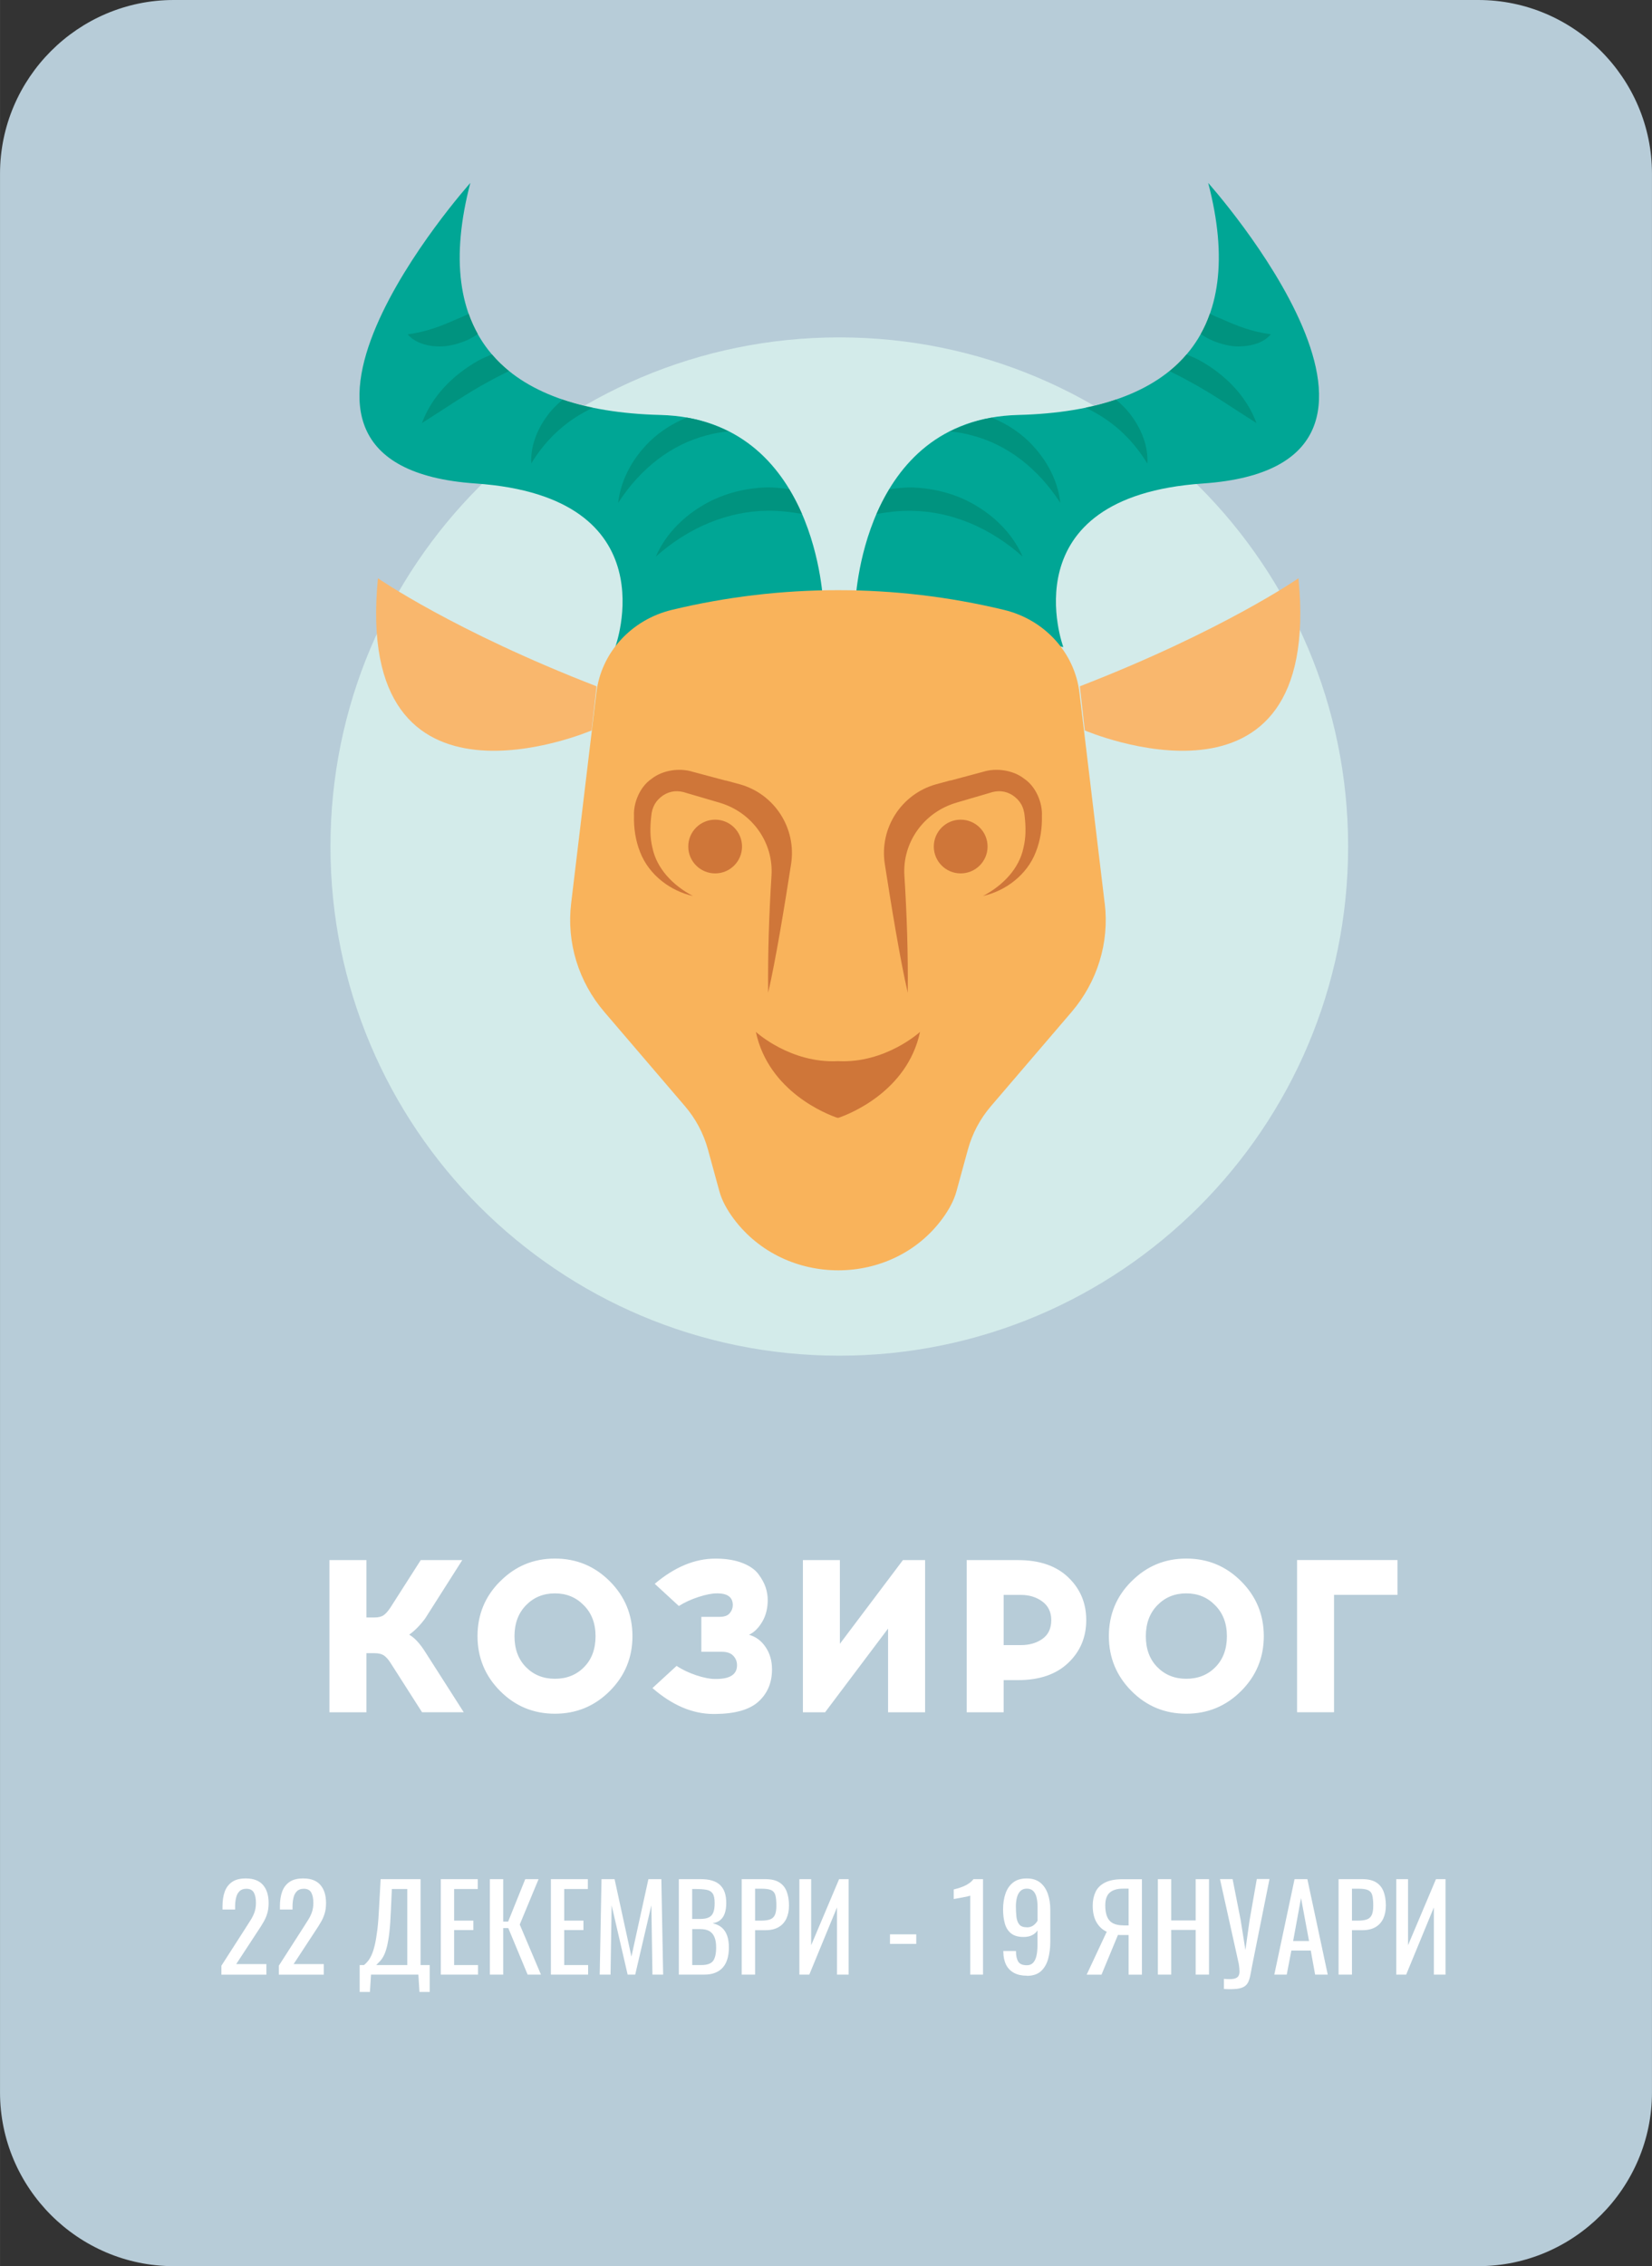 <?xml version="1.0" encoding="UTF-8"?>
<!-- Creator: CorelDRAW -->
<svg xmlns="http://www.w3.org/2000/svg" xmlns:xlink="http://www.w3.org/1999/xlink" xmlns:xodm="http://www.corel.com/coreldraw/odm/2003" xml:space="preserve" width="16.746mm" height="22.957mm" version="1.1" style="shape-rendering:geometricPrecision; text-rendering:geometricPrecision; image-rendering:optimizeQuality; fill-rule:evenodd; clip-rule:evenodd" viewBox="0 0 257.81 353.44">
 <rect x="0" y="0" width="257.81" height="353.44" fill="#333333" stroke="none"/>
 <defs>
  <style type="text/css">
   <![CDATA[
    .fil0 {fill:#B7CCD8}
    .fil9 {fill:white;fill-rule:nonzero}
    .fil2 {fill:#F9B76D;fill-rule:nonzero}
    .fil7 {fill:#F9B35B;fill-rule:nonzero}
    .fil4 {fill:#DCD5D2;fill-rule:nonzero}
    .fil8 {fill:#CF7639;fill-rule:nonzero}
    .fil1 {fill:#D3EBEA;fill-rule:nonzero}
    .fil6 {fill:#B4CDC7;fill-rule:nonzero}
    .fil3 {fill:#00A695;fill-rule:nonzero}
    .fil5 {fill:#00937F;fill-rule:nonzero}
   ]]>
  </style>
 </defs>
 <g id="Layer_x0020_1">
  <path class="fil0" d="M27.1 0l203.61 0c14.91,0 27.1,12.2 27.1,27.1l0 299.24c0,14.89 -12.2,27.1 -27.1,27.1l-203.61 0c-14.89,0 -27.1,-12.19 -27.1,-27.1l0 -299.24c0,-14.91 12.19,-27.1 27.1,-27.1z"></path>
  <path class="fil1" d="M210.39 132.03c0,43.86 -35.55,79.41 -79.41,79.41 -43.86,0 -79.41,-35.55 -79.41,-79.41 0,-43.86 35.55,-79.41 79.41,-79.41 43.86,0 79.41,35.55 79.41,79.41z"></path>
  <path class="fil2" d="M93.1 107.03l-0.77 6.89c0,0 -37.25,15.97 -33.35,-23.73 0,0 11.89,8.25 34.12,16.85z"></path>
  <path class="fil2" d="M168.52 107.03l0.77 6.89c0,0 37.25,15.97 33.35,-23.73 0,0 -11.9,8.25 -34.12,16.85z"></path>
  <path class="fil3" d="M128.48 94.3c0,0 -0.84,-28.95 -25.44,-29.58 -24.61,-0.63 -35.79,-12.75 -29.64,-36.19 0,0 -39.49,44.11 0.84,46.88 30.47,2.09 21.77,25.51 21.77,25.51l32.47 -6.61z"></path>
  <path class="fil4" d="M74.56 52.11c-0.55,-0.99 -1.03,-2.04 -1.42,-3.15 0.02,-0.01 0.03,-0.02 0.05,-0.02 0.39,1.11 0.86,2.16 1.41,3.15 -0.01,0.01 -0.02,0.02 -0.04,0.02z"></path>
  <path class="fil5" d="M68.58 54.04c-0.18,0 -0.36,-0.01 -0.54,-0.02 -1.61,-0.1 -3.33,-0.61 -4.42,-1.87 3.12,-0.43 5.28,-1.33 7.69,-2.39 0.62,-0.24 1.22,-0.52 1.84,-0.81 0.39,1.11 0.87,2.16 1.42,3.15 -0.57,0.38 -1.16,0.73 -1.8,1.01 -1.31,0.53 -2.72,0.93 -4.18,0.93z"></path>
  <path class="fil4" d="M79.45 57.87c-0.99,-0.8 -1.88,-1.66 -2.68,-2.6 0,-0 0.01,-0 0.01,-0 0.8,0.94 1.73,1.78 2.72,2.58 -0.02,0.01 -0.03,0.01 -0.04,0.02z"></path>
  <path class="fil5" d="M65.85 65.99c1.54,-4.22 4.9,-7.56 8.78,-9.74 0.69,-0.38 1.41,-0.68 2.13,-0.98 0.8,0.94 1.7,1.8 2.68,2.6 -1.02,0.52 -2.06,1.01 -3.04,1.57 -3.57,1.9 -6.77,4.17 -10.56,6.54z"></path>
  <path class="fil5" d="M102.34 86.82c1.38,-3.2 3.92,-5.91 6.99,-7.79 3.07,-1.94 6.74,-2.91 10.39,-3.02 1.16,0 2.3,0.12 3.43,0.29 0.77,1.27 1.44,2.56 2,3.86 -1.68,-0.3 -3.35,-0.5 -5.02,-0.5 -0.12,0 -0.24,0 -0.36,0 -6.23,0.07 -12.27,2.58 -17.43,7.15z"></path>
  <path class="fil4" d="M91.19 63.29c-1.18,-0.28 -2.3,-0.6 -3.37,-0.97 0.01,-0.01 0.02,-0.01 0.03,-0.02 1.08,0.36 2.21,0.68 3.39,0.96 -0.02,0.01 -0.03,0.02 -0.05,0.03z"></path>
  <path class="fil6" d="M92.52 63.59c-0.45,-0.09 -0.9,-0.19 -1.33,-0.3 0.02,-0.01 0.03,-0.02 0.05,-0.03 0.44,0.1 0.89,0.2 1.35,0.3 -0.02,0.01 -0.04,0.02 -0.06,0.03z"></path>
  <path class="fil5" d="M82.91 72.29c-0.14,-2.58 0.84,-5.18 2.4,-7.32 0.7,-0.99 1.56,-1.86 2.5,-2.64 1.07,0.36 2.2,0.68 3.37,0.97 0.44,0.11 0.88,0.2 1.33,0.3 -3.82,1.8 -7.09,4.56 -9.62,8.7z"></path>
  <path class="fil5" d="M96.47 78.44c0.36,-3.25 1.92,-6.37 4.22,-8.86 1.76,-1.95 4.02,-3.44 6.47,-4.45 2.44,0.42 4.57,1.19 6.48,2.15 -1.12,0.13 -2.23,0.3 -3.3,0.6 -5.57,1.44 -10.36,5.13 -13.87,10.55z"></path>
  <path class="fil3" d="M133.47 94.3c0,0 0.83,-28.95 25.44,-29.58 24.6,-0.63 35.79,-12.75 29.64,-36.19 0,0 39.49,44.11 -0.84,46.88 -30.48,2.09 -21.77,25.51 -21.77,25.51l-32.47 -6.61z"></path>
  <path class="fil4" d="M187.39 52.11c-0.01,-0.01 -0.02,-0.02 -0.04,-0.02 0.55,-0.99 1.02,-2.05 1.41,-3.15 0.02,0.01 0.03,0.02 0.05,0.02 -0.39,1.11 -0.87,2.16 -1.42,3.16z"></path>
  <path class="fil5" d="M193.37 54.04c-1.46,0 -2.87,-0.39 -4.18,-0.93 -0.64,-0.28 -1.23,-0.63 -1.81,-1.01 0.56,-0.99 1.03,-2.04 1.42,-3.16 0.62,0.29 1.22,0.57 1.84,0.81 2.41,1.06 4.56,1.96 7.69,2.39 -1.09,1.27 -2.81,1.77 -4.42,1.87 -0.18,0.01 -0.36,0.02 -0.54,0.02z"></path>
  <path class="fil4" d="M182.5 57.87c-0.02,-0.01 -0.03,-0.01 -0.04,-0.02 0.99,-0.8 1.91,-1.65 2.72,-2.58 0,0 0.01,0 0.01,0 -0.8,0.94 -1.7,1.8 -2.68,2.6z"></path>
  <path class="fil5" d="M196.1 65.99c-3.79,-2.37 -6.99,-4.65 -10.56,-6.54 -0.98,-0.57 -2.02,-1.06 -3.04,-1.57 0.99,-0.8 1.88,-1.66 2.68,-2.6 0.72,0.3 1.45,0.6 2.13,0.98 3.88,2.17 7.24,5.52 8.78,9.74z"></path>
  <path class="fil5" d="M159.61 86.82c-5.16,-4.58 -11.19,-7.08 -17.43,-7.15 -0.12,-0 -0.24,-0 -0.37,-0 -1.67,0 -3.35,0.2 -5.02,0.5 0.56,-1.3 1.23,-2.59 2,-3.86 1.13,-0.17 2.27,-0.29 3.43,-0.29 3.65,0.11 7.32,1.08 10.39,3.02 3.07,1.88 5.61,4.59 6.99,7.79z"></path>
  <path class="fil4" d="M170.76 63.29c-0.02,-0.01 -0.03,-0.02 -0.05,-0.03 1.18,-0.28 2.32,-0.6 3.39,-0.96 0.01,0.01 0.02,0.01 0.03,0.02 -1.07,0.36 -2.2,0.68 -3.37,0.97z"></path>
  <path class="fil6" d="M169.43 63.59c-0.02,-0.01 -0.04,-0.02 -0.06,-0.03 0.46,-0.09 0.91,-0.19 1.35,-0.3 0.02,0.01 0.03,0.02 0.05,0.03 -0.44,0.11 -0.88,0.2 -1.34,0.3z"></path>
  <path class="fil5" d="M179.05 72.29c-2.53,-4.14 -5.8,-6.9 -9.62,-8.7 0.45,-0.09 0.9,-0.19 1.34,-0.3 1.17,-0.28 2.3,-0.6 3.37,-0.97 0.94,0.77 1.8,1.64 2.51,2.64 1.57,2.15 2.55,4.74 2.41,7.32z"></path>
  <path class="fil5" d="M165.48 78.44c-3.51,-5.42 -8.3,-9.12 -13.87,-10.55 -1.07,-0.3 -2.18,-0.48 -3.3,-0.6 1.92,-0.96 4.04,-1.73 6.48,-2.15 2.45,1.01 4.72,2.5 6.47,4.45 2.3,2.49 3.87,5.61 4.22,8.86z"></path>
  <path class="fil7" d="M172.4 140.91l-3.94 -32.88c-0.75,-6.24 -5.44,-11.39 -11.78,-12.91 -17.03,-4.1 -34.79,-4.1 -51.83,0 -6.34,1.53 -11.03,6.67 -11.78,12.91l-3.94 32.88c-0.73,6.1 1.15,12.22 5.21,16.95l12.55 14.66c1.68,1.96 2.91,4.27 3.59,6.76l1.79 6.53c0.4,1.46 1.21,2.91 2.27,4.33 8.02,10.67 24.66,10.66 32.55,-0.1 1.01,-1.38 1.78,-2.8 2.17,-4.22l1.79 -6.53c0.68,-2.49 1.91,-4.8 3.59,-6.76l12.56 -14.66c4.06,-4.73 5.94,-10.86 5.21,-16.95z"></path>
  <path class="fil8" d="M143.58 160.94c0,0 -5.38,4.94 -12.81,4.56 -7.43,0.38 -12.81,-4.56 -12.81,-4.56 1.99,9.37 11.19,12.88 12.69,13.39l0.23 0c1.51,-0.52 10.7,-4.02 12.7,-13.39z"></path>
  <path class="fil8" d="M113.22 121.74l-5.12 -1.37c-2,-0.63 -4.67,-0.29 -6.43,1.11 -1.87,1.27 -2.83,3.83 -2.73,5.74 -0.05,1.9 0.23,3.84 0.94,5.64 1.41,3.67 4.81,6.11 8.25,6.88 -3.16,-1.66 -5.65,-4.31 -6.31,-7.51 -0.39,-1.57 -0.38,-3.21 -0.2,-4.83 0.12,-1.63 0.8,-2.62 1.88,-3.36 1.11,-0.71 2.32,-0.83 3.67,-0.35l5.09 1.49 0.09 0.03c5,1.49 8.38,6.15 8.05,11.35 -0.38,6.07 -0.59,12.15 -0.52,18.27 1.18,-5.12 2.56,-13.51 3.58,-20.09 0.86,-5.57 -2.58,-10.91 -8.01,-12.42 -0.84,-0.23 -1.6,-0.44 -2.22,-0.6z"></path>
  <path class="fil8" d="M115.8 132.03c0,2.32 -1.88,4.19 -4.19,4.19 -2.32,0 -4.2,-1.88 -4.2,-4.19 0,-2.32 1.88,-4.19 4.2,-4.19 2.32,0 4.19,1.88 4.19,4.19z"></path>
  <path class="fil8" d="M148.32 121.74l5.12 -1.37c2,-0.63 4.67,-0.29 6.43,1.11 1.87,1.27 2.83,3.83 2.73,5.74 0.05,1.9 -0.23,3.84 -0.94,5.64 -1.41,3.67 -4.81,6.11 -8.25,6.88 3.16,-1.66 5.65,-4.31 6.31,-7.51 0.39,-1.57 0.38,-3.21 0.2,-4.83 -0.12,-1.63 -0.8,-2.62 -1.88,-3.36 -1.11,-0.71 -2.32,-0.83 -3.67,-0.35l-5.09 1.49 -0.09 0.03c-5,1.49 -8.38,6.15 -8.05,11.35 0.38,6.07 0.59,12.15 0.52,18.27 -1.18,-5.12 -2.56,-13.51 -3.58,-20.09 -0.86,-5.57 2.58,-10.91 8.01,-12.42 0.84,-0.23 1.61,-0.44 2.21,-0.6z"></path>
  <path class="fil8" d="M145.73 132.03c0,2.32 1.88,4.19 4.19,4.19 2.32,0 4.2,-1.88 4.2,-4.19 0,-2.32 -1.88,-4.19 -4.2,-4.19 -2.32,0 -4.19,1.88 -4.19,4.19z"></path>
  <path class="fil9" d="M65.87 267.06l-4.92 -7.7c-0.38,-0.59 -0.75,-0.99 -1.09,-1.2 -0.34,-0.21 -0.8,-0.32 -1.39,-0.32l-1.29 0 0 9.22 -5.77 0 0 -23.74 5.77 0 0 8.95 1.25 0c0.59,0 1.05,-0.11 1.39,-0.32 0.34,-0.22 0.7,-0.62 1.09,-1.2l4.75 -7.43 6.48 0 -5.8 9.12c-0.79,1.06 -1.62,1.9 -2.48,2.51 0.84,0.48 1.67,1.38 2.51,2.71l6 9.39 -6.51 0zm12.18 -20.42c2.35,-2.37 5.2,-3.56 8.55,-3.56 3.35,0 6.2,1.18 8.56,3.54 2.36,2.36 3.54,5.22 3.54,8.56 0,3.35 -1.18,6.2 -3.54,8.56 -2.36,2.36 -5.22,3.54 -8.56,3.54 -3.35,0 -6.2,-1.18 -8.55,-3.54 -2.35,-2.36 -3.53,-5.22 -3.53,-8.56 0,-3.35 1.17,-6.2 3.53,-8.55zm13.06 3.73c-1.2,-1.24 -2.7,-1.86 -4.51,-1.86 -1.81,0 -3.31,0.62 -4.51,1.85 -1.2,1.23 -1.8,2.84 -1.8,4.83 0,2.01 0.6,3.62 1.8,4.83 1.2,1.21 2.7,1.81 4.51,1.81 1.83,0 3.35,-0.6 4.54,-1.81 1.2,-1.21 1.8,-2.82 1.8,-4.83 0,-1.99 -0.61,-3.6 -1.83,-4.82zm18.38 1.8l2.81 0c0.75,0 1.28,-0.19 1.59,-0.58 0.32,-0.38 0.47,-0.8 0.47,-1.25 0,-1.2 -0.78,-1.81 -2.34,-1.83l-0.14 0c-0.77,0 -1.72,0.19 -2.87,0.56 -1.14,0.37 -2.17,0.84 -3.07,1.41l-3.76 -3.46c3.1,-2.62 6.25,-3.93 9.46,-3.93l0.24 0c1.58,0.02 2.93,0.26 4.05,0.71 1.12,0.45 1.94,1.03 2.46,1.75 0.52,0.71 0.89,1.39 1.1,2.04 0.21,0.64 0.32,1.29 0.32,1.95 0,1.29 -0.28,2.42 -0.85,3.39 -0.57,0.97 -1.25,1.65 -2.07,2.04 1.06,0.29 1.93,0.93 2.59,1.92 0.67,0.98 1,2.14 1,3.48 0,2.06 -0.7,3.73 -2.09,5 -1.39,1.28 -3.66,1.93 -6.8,1.95l-0.24 0c-3.26,0 -6.43,-1.35 -9.53,-4.04l3.77 -3.46c0.88,0.59 1.9,1.07 3.05,1.46 1.15,0.38 2.13,0.58 2.92,0.58l0.2 0c2.17,0 3.26,-0.71 3.26,-2.14 0,-0.57 -0.19,-1.06 -0.58,-1.47 -0.38,-0.42 -0.98,-0.63 -1.8,-0.63l-3.19 0 0 -5.43zm34.87 14.89l-5.77 0 0 -13.06 -9.83 13.06 -3.46 0 0 -23.74 5.77 0 0 13.06 9.84 -13.06 3.46 0 0 23.74zm6.51 -23.74l8 0c3.35,0 5.96,0.89 7.83,2.68 1.88,1.79 2.82,4.01 2.82,6.68 0,2.67 -0.94,4.9 -2.82,6.68 -1.88,1.79 -4.49,2.68 -7.83,2.68l-2.24 0 0 5.02 -5.77 0 0 -23.74zm5.77 13.26l2.68 0c1.33,0 2.46,-0.33 3.37,-0.98 0.92,-0.66 1.37,-1.63 1.37,-2.92 0,-1.24 -0.46,-2.21 -1.39,-2.9 -0.93,-0.69 -2.05,-1.03 -3.36,-1.03l-2.68 0 0 7.83zm19.94 -9.94c2.35,-2.37 5.2,-3.56 8.55,-3.56 3.35,0 6.2,1.18 8.56,3.54 2.36,2.36 3.54,5.22 3.54,8.56 0,3.35 -1.18,6.2 -3.54,8.56 -2.36,2.36 -5.22,3.54 -8.56,3.54 -3.35,0 -6.2,-1.18 -8.55,-3.54 -2.35,-2.36 -3.53,-5.22 -3.53,-8.56 0,-3.35 1.17,-6.2 3.53,-8.55zm13.06 3.73c-1.2,-1.24 -2.7,-1.86 -4.51,-1.86 -1.81,0 -3.31,0.62 -4.51,1.85 -1.2,1.23 -1.8,2.84 -1.8,4.83 0,2.01 0.6,3.62 1.8,4.83 1.2,1.21 2.7,1.81 4.51,1.81 1.83,0 3.35,-0.6 4.54,-1.81 1.2,-1.21 1.8,-2.82 1.8,-4.83 0,-1.99 -0.61,-3.6 -1.83,-4.82zm18.55 -1.63l0 18.31 -5.77 0 0 -23.74 15.67 0 0 5.43 -9.9 0z"></path>
  <path class="fil9" d="M34.55 307.98l0 -1.4 3.79 -5.9c0.28,-0.44 0.54,-0.85 0.78,-1.23 0.24,-0.38 0.44,-0.78 0.59,-1.2 0.15,-0.42 0.23,-0.91 0.23,-1.46 0,-0.69 -0.11,-1.23 -0.33,-1.62 -0.22,-0.39 -0.61,-0.59 -1.16,-0.59 -0.46,0 -0.83,0.13 -1.08,0.39 -0.26,0.26 -0.44,0.59 -0.53,1.01 -0.1,0.42 -0.15,0.86 -0.15,1.34l0 0.5 -1.97 0 0 -0.51c0,-0.89 0.12,-1.66 0.36,-2.31 0.24,-0.64 0.63,-1.14 1.16,-1.5 0.53,-0.36 1.24,-0.53 2.12,-0.53 1.2,0 2.1,0.34 2.68,1.02 0.59,0.68 0.88,1.62 0.88,2.82 0,0.64 -0.08,1.19 -0.23,1.67 -0.15,0.48 -0.35,0.93 -0.6,1.34 -0.24,0.42 -0.51,0.85 -0.81,1.29l-3.42 5.22 4.71 0 0 1.65 -7.02 0zm8.96 0l0 -1.4 3.79 -5.9c0.28,-0.44 0.54,-0.85 0.78,-1.23 0.24,-0.38 0.44,-0.78 0.59,-1.2 0.15,-0.42 0.23,-0.91 0.23,-1.46 0,-0.69 -0.11,-1.23 -0.33,-1.62 -0.22,-0.39 -0.61,-0.59 -1.16,-0.59 -0.46,0 -0.83,0.13 -1.08,0.39 -0.26,0.26 -0.44,0.59 -0.53,1.01 -0.1,0.42 -0.15,0.86 -0.15,1.34l0 0.5 -1.97 0 0 -0.51c0,-0.89 0.12,-1.66 0.36,-2.31 0.24,-0.64 0.63,-1.14 1.16,-1.5 0.53,-0.36 1.24,-0.53 2.12,-0.53 1.2,0 2.1,0.34 2.68,1.02 0.59,0.68 0.88,1.62 0.88,2.82 0,0.64 -0.08,1.19 -0.23,1.67 -0.15,0.48 -0.35,0.93 -0.6,1.34 -0.24,0.42 -0.51,0.85 -0.81,1.29l-3.42 5.22 4.71 0 0 1.65 -7.02 0zm95.38 -4.8l0 -1.49 4.1 0 0 1.49 -4.1 0zm12.53 4.8l0 -12.32c-0.01,0.01 -0.15,0.05 -0.41,0.11 -0.26,0.06 -0.56,0.12 -0.89,0.18 -0.33,0.06 -0.63,0.12 -0.88,0.16 -0.26,0.05 -0.39,0.07 -0.4,0.07l0 -1.49c0.21,-0.05 0.45,-0.12 0.73,-0.2 0.28,-0.09 0.56,-0.19 0.85,-0.31 0.29,-0.12 0.57,-0.28 0.83,-0.46 0.26,-0.18 0.49,-0.4 0.67,-0.64l1.49 0 0 14.89 -1.97 0zm8.82 0.16c-0.77,0 -1.43,-0.14 -1.98,-0.43 -0.54,-0.29 -0.96,-0.71 -1.24,-1.26 -0.28,-0.55 -0.43,-1.22 -0.44,-2 0,-0.02 0,-0.05 0,-0.08 0,-0.03 0,-0.06 0,-0.08l1.97 0c0,0.71 0.12,1.26 0.35,1.64 0.23,0.39 0.69,0.58 1.36,0.58 0.37,0 0.67,-0.11 0.92,-0.34 0.24,-0.23 0.43,-0.58 0.55,-1.05 0.12,-0.47 0.18,-1.07 0.18,-1.79l0 -2.26c-0.18,0.31 -0.46,0.55 -0.82,0.74 -0.36,0.19 -0.81,0.29 -1.35,0.29 -0.82,0 -1.46,-0.18 -1.93,-0.54 -0.46,-0.36 -0.79,-0.86 -0.98,-1.51 -0.19,-0.64 -0.29,-1.39 -0.29,-2.25 0,-0.91 0.12,-1.72 0.37,-2.45 0.25,-0.73 0.64,-1.31 1.19,-1.74 0.54,-0.43 1.26,-0.64 2.14,-0.64 0.86,0 1.56,0.22 2.1,0.65 0.54,0.44 0.93,1.02 1.19,1.76 0.25,0.73 0.38,1.56 0.38,2.46l0 5c0,0.96 -0.11,1.84 -0.33,2.65 -0.22,0.81 -0.59,1.45 -1.12,1.94 -0.53,0.48 -1.26,0.73 -2.21,0.73zm0 -7.54c0.43,0 0.78,-0.11 1.05,-0.32 0.27,-0.21 0.48,-0.45 0.63,-0.71l0 -2.21c0,-0.51 -0.05,-0.98 -0.15,-1.41 -0.1,-0.42 -0.27,-0.76 -0.51,-1.01 -0.25,-0.25 -0.58,-0.38 -1.01,-0.38 -0.43,0 -0.77,0.13 -1.02,0.39 -0.25,0.26 -0.43,0.59 -0.53,1 -0.1,0.41 -0.16,0.86 -0.16,1.35 0,0.59 0.03,1.13 0.08,1.63 0.06,0.5 0.2,0.91 0.44,1.21 0.24,0.3 0.63,0.45 1.19,0.45zm-104.11 10.07l0 -4.19 0.68 0c0.21,-0.17 0.41,-0.38 0.62,-0.63 0.2,-0.25 0.39,-0.57 0.57,-0.97 0.18,-0.4 0.34,-0.91 0.49,-1.54 0.15,-0.63 0.28,-1.43 0.4,-2.38 0.12,-0.96 0.2,-2.11 0.27,-3.47l0.24 -4.41 6.23 0 0 13.4 1.43 0 0 4.19 -1.6 0 -0.17 -2.7 -7.39 0 -0.17 2.7 -1.6 0zm2.61 -4.19l4.82 0 0 -11.86 -2.41 0 -0.15 3.36c-0.05,1.32 -0.13,2.44 -0.23,3.34 -0.1,0.9 -0.23,1.64 -0.37,2.22 -0.14,0.58 -0.3,1.05 -0.48,1.41 -0.18,0.36 -0.37,0.65 -0.57,0.87 -0.2,0.22 -0.41,0.43 -0.62,0.64zm10.05 1.49l0 -14.89 5.77 0 0 1.54 -3.69 0 0 4.93 3 0 0 1.47 -3 0 0 5.46 3.73 0 0 1.49 -5.81 0zm7.66 0l0 -14.89 2.08 0 0 6.62 0.77 0 2.67 -6.62 2.08 0 -2.94 7.08 3.31 7.81 -2.08 0 -3.02 -7.26 -0.79 0 0 7.26 -2.08 0zm9.52 0l0 -14.89 5.77 0 0 1.54 -3.69 0 0 4.93 3 0 0 1.47 -3 0 0 5.46 3.73 0 0 1.49 -5.81 0zm7.62 0l0.28 -14.89 2.04 0 2.63 12.08 2.65 -12.08 2.02 0 0.28 14.89 -1.67 0 -0.17 -10.81 -2.52 10.81 -1.18 0 -2.5 -10.81 -0.17 10.81 -1.69 0zm12.35 0l0 -14.89 3.42 0c0.67,0 1.26,0.07 1.76,0.22 0.5,0.15 0.91,0.37 1.24,0.68 0.33,0.31 0.58,0.7 0.74,1.17 0.16,0.47 0.24,1.03 0.24,1.66 0,0.61 -0.08,1.14 -0.23,1.59 -0.15,0.45 -0.39,0.8 -0.7,1.06 -0.31,0.26 -0.71,0.42 -1.2,0.5 0.6,0.14 1.08,0.36 1.45,0.69 0.37,0.32 0.64,0.74 0.82,1.25 0.18,0.51 0.27,1.12 0.27,1.83 0,0.64 -0.07,1.22 -0.22,1.75 -0.15,0.53 -0.38,0.97 -0.69,1.34 -0.31,0.37 -0.71,0.65 -1.2,0.85 -0.48,0.2 -1.06,0.3 -1.72,0.3l-3.97 0zm2.08 -1.49l1.4 0c0.93,0 1.55,-0.22 1.87,-0.65 0.31,-0.44 0.47,-1.14 0.47,-2.11 0,-0.63 -0.08,-1.15 -0.25,-1.57 -0.17,-0.42 -0.43,-0.74 -0.79,-0.96 -0.36,-0.21 -0.85,-0.32 -1.46,-0.32l-1.23 0 0 5.61zm0 -7.19l1.23 0c0.59,0 1.05,-0.08 1.38,-0.25 0.33,-0.16 0.56,-0.43 0.7,-0.8 0.14,-0.37 0.2,-0.85 0.2,-1.43 0,-0.69 -0.1,-1.18 -0.31,-1.49 -0.21,-0.31 -0.53,-0.5 -0.97,-0.58 -0.44,-0.08 -1.02,-0.12 -1.73,-0.12l-0.5 0 0 4.67zm7.73 8.68l0 -14.89 3.7 0c0.89,0 1.61,0.16 2.14,0.49 0.53,0.32 0.92,0.79 1.17,1.41 0.24,0.61 0.37,1.35 0.37,2.22 0,0.79 -0.14,1.46 -0.41,2.04 -0.28,0.58 -0.68,1.02 -1.22,1.33 -0.54,0.31 -1.21,0.47 -2.02,0.47l-1.64 0 0 6.93 -2.08 0zm2.08 -8.42l0.96 0c0.6,0 1.07,-0.07 1.41,-0.2 0.34,-0.13 0.59,-0.37 0.74,-0.71 0.15,-0.34 0.22,-0.81 0.22,-1.42 0,-0.71 -0.05,-1.26 -0.16,-1.64 -0.1,-0.38 -0.32,-0.64 -0.65,-0.79 -0.33,-0.15 -0.85,-0.22 -1.54,-0.22l-0.97 0 0 4.98zm6.92 8.42l0 -14.89 1.84 0 0 10.31 4.36 -10.31 1.49 0 0 14.89 -1.82 0 0 -10.48 -4.32 10.48 -1.54 0zm44.84 0l3.13 -6.69c-0.66,-0.29 -1.19,-0.78 -1.59,-1.46 -0.4,-0.68 -0.6,-1.55 -0.6,-2.62 0,-0.8 0.15,-1.5 0.44,-2.12 0.29,-0.62 0.78,-1.11 1.47,-1.46 0.69,-0.36 1.61,-0.53 2.76,-0.53l3.01 0 0 14.89 -2.08 0 0 -6.18 -1.18 0c-0.02,0 -0.1,-0 -0.24,-0.01 -0.14,-0.01 -0.21,-0.01 -0.24,-0.01l-2.57 6.2 -2.32 0zm5.77 -7.67l0.77 0 0 -5.74 -0.83 0c-0.93,0 -1.63,0.2 -2.1,0.61 -0.47,0.4 -0.71,1.07 -0.71,2 0,1.05 0.21,1.84 0.64,2.35 0.43,0.51 1.17,0.77 2.22,0.77zm5.34 7.67l0 -14.89 2.08 0 0 6.44 3.82 0 0 -6.44 2.08 0 0 14.89 -2.08 0 0 -6.97 -3.82 0 0 6.97 -2.08 0zm10.31 2.26l0 -1.6c0.64,0.06 1.13,0.06 1.48,0 0.35,-0.06 0.59,-0.19 0.74,-0.38 0.14,-0.19 0.21,-0.45 0.21,-0.77 0,-0.32 -0.04,-0.71 -0.11,-1.17l-2.94 -13.24 1.97 0 1.25 6.34 0.75 4.72 0.66 -4.69 1.12 -6.38 1.98 0 -2.66 13.27c-0.12,0.6 -0.22,1.13 -0.3,1.58 -0.08,0.45 -0.19,0.84 -0.33,1.16 -0.14,0.32 -0.35,0.57 -0.63,0.75 -0.28,0.18 -0.68,0.31 -1.19,0.37 -0.51,0.06 -1.17,0.07 -2,0.02zm7.86 -2.26l3.16 -14.89 2 0 3.18 14.89 -1.97 0 -0.68 -3.75 -3.03 0 -0.72 3.75 -1.95 0zm2.94 -5.24l2.48 0 -1.25 -6.71 -1.23 6.71zm7.09 5.24l0 -14.89 3.7 0c0.89,0 1.61,0.16 2.14,0.49 0.53,0.32 0.92,0.79 1.17,1.41 0.24,0.61 0.37,1.35 0.37,2.22 0,0.79 -0.14,1.46 -0.41,2.04 -0.28,0.58 -0.68,1.02 -1.22,1.33 -0.54,0.31 -1.21,0.47 -2.02,0.47l-1.64 0 0 6.93 -2.08 0zm2.08 -8.42l0.96 0c0.6,0 1.07,-0.07 1.41,-0.2 0.34,-0.13 0.59,-0.37 0.74,-0.71 0.15,-0.34 0.22,-0.81 0.22,-1.42 0,-0.71 -0.05,-1.26 -0.16,-1.64 -0.1,-0.38 -0.32,-0.64 -0.65,-0.79 -0.33,-0.15 -0.85,-0.22 -1.54,-0.22l-0.97 0 0 4.98zm6.92 8.42l0 -14.89 1.84 0 0 10.31 4.36 -10.31 1.49 0 0 14.89 -1.82 0 0 -10.48 -4.32 10.48 -1.54 0z"></path>
 </g>
</svg>
